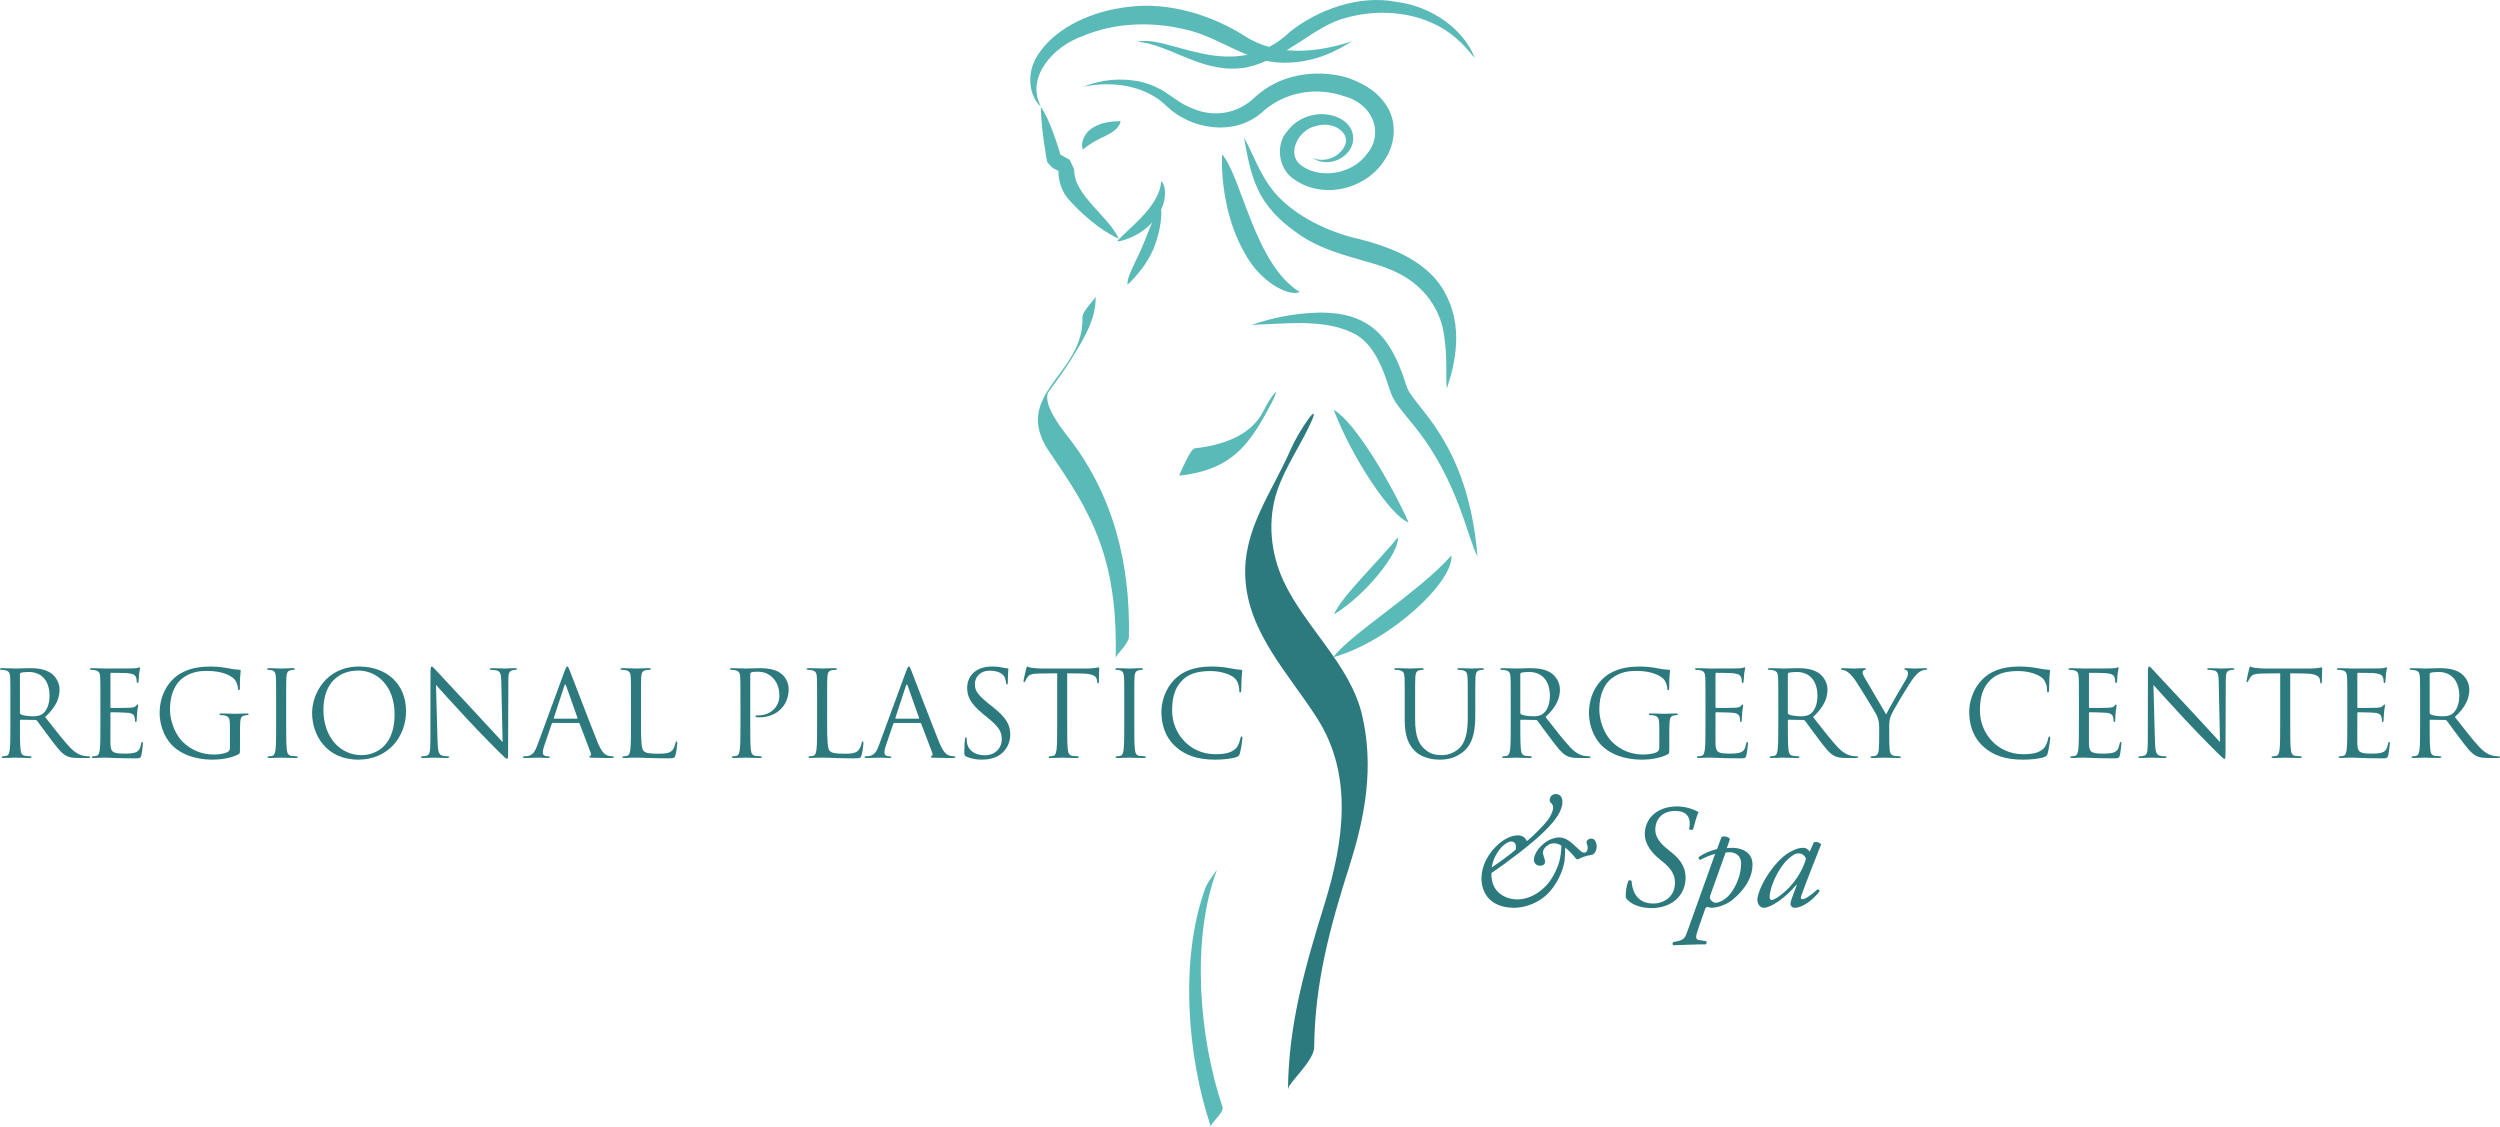 <?xml version="1.0" encoding="utf-8" ?>
<svg enable-background="new 0.622 0.845 497.004 224.024" height="224.024" viewBox=".622 .845 497.004 224.024" width="497.004" xmlns="http://www.w3.org/2000/svg"><g fill="#2c7a7d"><path d="m257.141 90.357c-3.695 8.441-9.449 15.747-8.947 25.379.573 10.975 8.769 19.213 14.335 27.99 7.189 11.342 5.193 24.565 1.453 36.705-3.83 12.434-7.194 23.854-7.309 37.02.012-1.329 5.189-5.627 5.213-8.438.111-12.74 3.161-23.951 7.002-36.002 3.162-9.917 4.914-19.726 2.522-29.996-2.333-10.021-11.351-17.468-15.614-26.646-2.607-5.611-3.234-12.099-1.264-17.966 1.623-4.829 4.836-9.287 6.888-13.973.694-1.584.399-1.789-.632-.363-1.402 1.945-2.686 4.095-3.647 6.29z"/><path d="m2.687 140.529c0-3.686 0-4.346-.047-5.1-.048-.806-.237-1.183-1.02-1.347-.19-.05-.595-.072-.807-.072-.097 0-.191-.047-.191-.141 0-.144.119-.19.379-.19 1.068 0 2.564.071 2.682.071.262 0 2.066-.071 2.801-.071 1.496 0 3.086.145 4.344 1.038.595.427 1.637 1.584 1.637 3.214 0 1.747-.734 3.495-2.871 5.455 1.945 2.479 3.56 4.58 4.937 6.047 1.282 1.346 2.301 1.604 2.896 1.698.45.072.784.072.925.072.118 0 .214.071.214.141 0 .142-.143.19-.569.19h-1.685c-1.33 0-1.925-.118-2.542-.45-1.021-.543-1.851-1.699-3.204-3.472-.996-1.301-2.111-2.881-2.586-3.493-.094-.097-.166-.144-.308-.144l-2.92-.049c-.119 0-.167.072-.167.191v.566c0 2.266 0 4.133.12 5.125.07.684.214 1.203.925 1.297.333.049.854.096 1.067.096.144 0 .191.07.191.141 0 .119-.119.19-.379.19-1.306 0-2.802-.071-2.92-.071-.023 0-1.52.071-2.231.071-.261 0-.381-.05-.381-.19 0-.068.047-.141.191-.141.214 0 .498-.047.712-.096.474-.094.594-.613.688-1.297.117-.992.117-2.859.117-5.125v-4.156h.002zm1.899 2.054c0 .119.048.213.167.285.355.213 1.447.377 2.491.377.57 0 1.235-.07 1.781-.449.831-.565 1.447-1.841 1.447-3.637 0-2.952-1.567-4.722-4.106-4.722-.713 0-1.353.069-1.591.141-.118.047-.19.141-.19.283z"/><path d="m20.583 140.529c0-3.686 0-4.346-.047-5.1-.047-.806-.237-1.183-1.019-1.347-.19-.05-.595-.072-.807-.072-.097 0-.191-.047-.191-.141 0-.144.119-.19.379-.19 1.068 0 2.564.071 2.682.071.167 0 4.89 0 5.436-.022.451-.023.831-.07 1.021-.117.119-.025.214-.119.333-.119.07 0 .094.094.094.213 0 .166-.118.447-.188 1.109-.024.235-.072 1.274-.12 1.559-.024.117-.071.26-.166.26-.143 0-.19-.117-.19-.308 0-.164-.024-.567-.144-.849-.164-.379-.402-.662-1.684-.806-.402-.047-2.991-.067-3.252-.067-.094 0-.141.067-.141.233v6.519c0 .166.024.235.141.235.308 0 3.228 0 3.775-.045.569-.051.903-.098 1.115-.332.167-.188.261-.307.358-.307.07 0 .117.047.117.188 0 .144-.117.546-.19 1.324-.047.472-.094 1.345-.094 1.51 0 .191 0 .451-.167.451-.118 0-.166-.097-.166-.213 0-.238 0-.474-.096-.78-.094-.33-.308-.731-1.233-.826-.641-.071-2.991-.119-3.396-.119-.118 0-.165.072-.165.166v2.08c0 .801-.023 3.541 0 4.037.071 1.629.427 1.936 2.753 1.936.616 0 1.661 0 2.278-.26.619-.26.903-.731 1.069-1.699.047-.26.095-.354.214-.354.143 0 .143.188.143.354 0 .188-.189 1.795-.31 2.291-.166.613-.355.613-1.28.613-3.584 0-5.175-.142-5.864-.142-.047 0-.449.021-.947.021-.476.025-1.022.051-1.377.051-.261 0-.381-.051-.381-.19 0-.069.047-.141.191-.141.214 0 .498-.047.712-.095.475-.094.594-.614.688-1.299.117-.992.117-2.858.117-5.125z"/><path d="m46.336 145.514c0-1.912-.12-2.173-1.068-2.433-.191-.047-.593-.072-.807-.072-.095 0-.19-.047-.19-.141 0-.144.12-.188.381-.188 1.067 0 2.562.069 2.682.069.118 0 1.614-.069 2.325-.069.261 0 .381.045.381.188 0 .094-.095.141-.189.141-.167 0-.309.025-.594.072-.642.118-.831.521-.879 1.347-.047.754-.047 1.465-.047 2.453v2.646c0 1.063-.024 1.111-.308 1.274-1.519.804-3.655 1.062-5.031 1.062-1.805 0-5.175-.235-7.81-2.525-1.447-1.253-2.824-3.778-2.824-6.731 0-3.777 1.85-6.446 3.963-7.771 2.136-1.323 4.487-1.485 6.312-1.485 1.497 0 3.181.307 3.633.399.497.119 1.329.213 1.922.235.237.023.284.117.284.213 0 .331-.167.99-.167 3.354 0 .377-.047.495-.214.495-.117 0-.141-.141-.164-.354-.024-.332-.144-.991-.5-1.56-.592-.897-2.515-1.911-5.579-1.911-1.495 0-3.275.141-5.078 1.559-1.376 1.087-2.351 3.234-2.351 5.998 0 3.33 1.686 5.738 2.516 6.543 1.875 1.816 4.035 2.525 6.218 2.525.855 0 2.089-.144 2.706-.496.308-.166.475-.426.475-.826v-4.012h.002z"/><path d="m57.515 144.688c0 2.267 0 4.133.118 5.125.073.685.214 1.205.926 1.299.333.048.854.095 1.069.095.142 0 .188.071.188.142 0 .118-.118.189-.38.189-1.306 0-2.8-.071-2.92-.071-.117 0-1.614.071-2.325.071-.261 0-.381-.051-.381-.189 0-.07.047-.142.191-.142.214 0 .498-.047.712-.095.474-.094.594-.614.688-1.299.117-.992.117-2.858.117-5.125v-4.157c0-3.686 0-4.347-.047-5.101-.047-.805-.284-1.205-.806-1.324-.261-.07-.57-.094-.735-.094-.095 0-.189-.047-.189-.141 0-.143.117-.189.378-.189.784 0 2.28.07 2.397.07.12 0 1.614-.07 2.328-.07.261 0 .378.047.378.189 0 .094-.094.141-.189.141-.166 0-.309.022-.594.072-.64.116-.831.52-.878 1.346-.047.754-.047 1.415-.047 5.101z"/><path d="m72.017 133.352c5.341 0 9.328 3.354 9.328 8.855 0 5.289-3.75 9.658-9.47 9.658-6.502 0-9.208-5.03-9.208-9.282-.001-3.825 2.799-9.231 9.35-9.231zm.499 17.615c2.137 0 6.551-1.227 6.551-8.099 0-5.667-3.466-8.716-7.217-8.716-3.962 0-6.929 2.599-6.929 7.77-.001 5.504 3.322 9.045 7.595 9.045z"/><path d="m87.609 148.324c.047 1.936.286 2.549.925 2.738.452.117.974.143 1.188.143.117 0 .188.047.188.141 0 .142-.142.19-.427.19-1.353 0-2.303-.071-2.515-.071-.214 0-1.212.071-2.281.071-.237 0-.378-.024-.378-.19 0-.094.07-.141.188-.141.189 0 .618-.025.973-.143.594-.164.713-.851.713-2.998l.023-13.533c0-.92.071-1.18.261-1.18.188 0 .594.52.831.754.355.401 3.892 4.205 7.547 8.102 2.351 2.502 4.938 5.383 5.696 6.162l-.261-11.996c-.023-1.535-.189-2.055-.925-2.242-.428-.097-.973-.119-1.162-.119-.167 0-.191-.07-.191-.166 0-.141.191-.164.476-.164 1.069 0 2.208.07 2.469.07s1.045-.07 2.017-.07c.261 0 .428.023.428.164 0 .096-.097.166-.261.166-.12 0-.286 0-.57.072-.783.164-.877.684-.877 2.1l-.049 13.84c0 1.56-.047 1.677-.212 1.677-.191 0-.475-.261-1.734-1.511-.261-.235-3.678-3.709-6.195-6.399-2.753-2.953-5.433-5.927-6.194-6.778z"/><path d="m112.862 134.271c.286-.779.38-.92.522-.92s.238.116.522.849c.355.897 4.083 10.651 5.53 14.241.854 2.102 1.542 2.479 2.042 2.621.355.117.711.143.948.143.144 0 .238.021.238.141 0 .141-.214.19-.475.19-.355 0-2.088 0-3.725-.05-.452-.021-.713-.021-.713-.164 0-.096.071-.143.167-.164.142-.049.285-.26.142-.639l-2.207-5.812c-.047-.094-.094-.142-.214-.142h-5.102c-.12 0-.19.072-.237.188l-1.426 4.183c-.213.59-.333 1.155-.333 1.582 0 .473.5.686.903.686h.236c.167 0 .238.047.238.141 0 .141-.142.19-.355.19-.57 0-1.591-.071-1.853-.071s-1.567.071-2.682.071c-.308 0-.45-.05-.45-.19 0-.094.094-.141.211-.141.167 0 .5-.025.689-.047 1.092-.143 1.567-1.039 1.994-2.221zm2.469 9.448c.12 0 .12-.07.094-.164l-2.255-6.378c-.117-.354-.237-.354-.355 0l-2.089 6.378c-.047.115 0 .164.071.164z"/><path d="m128.053 144.734c0 3.472.094 4.981.522 5.406.379.379.996.545 2.847.545 1.259 0 2.303-.025 2.873-.709.309-.377.547-.97.617-1.418.024-.189.071-.307.214-.307.119 0 .142.094.142.354 0 .261-.164 1.677-.355 2.359-.167.545-.237.639-1.494.639-3.418 0-4.985-.141-6.362-.141-.094 0-.498.021-.972.021-.475.024-.997.05-1.353.05-.261 0-.381-.05-.381-.19 0-.068.047-.141.191-.141.214 0 .498-.047.712-.096.474-.094.594-.613.688-1.297.117-.992.117-2.859.117-5.125v-4.158c0-3.686 0-4.346-.047-5.101-.047-.805-.237-1.182-1.019-1.346-.19-.05-.595-.072-.807-.072-.097 0-.191-.047-.191-.141 0-.144.118-.19.379-.19 1.068 0 2.564.071 2.682.071.12 0 1.853-.071 2.564-.071.261 0 .38.049.38.19 0 .094-.095.141-.191.141-.164 0-.498.022-.783.072-.687.116-.878.521-.925 1.346-.047.755-.047 1.415-.047 5.101z"/><path d="m147.825 140.529c0-3.686 0-4.346-.048-5.1-.047-.806-.238-1.183-1.02-1.347-.191-.05-.595-.072-.808-.072-.096 0-.19-.047-.19-.141 0-.144.117-.19.378-.19 1.069 0 2.492.071 2.683.071.522 0 1.898-.071 2.99-.071 2.967 0 4.036.991 4.415 1.348.522.496 1.188 1.558 1.188 2.81 0 3.353-2.469 5.622-5.84 5.622-.119 0-.379 0-.499-.023-.118 0-.261-.047-.261-.166 0-.188.144-.213.642-.213 2.302 0 4.106-1.676 4.106-3.85 0-.777-.07-2.362-1.329-3.637-1.258-1.275-2.706-1.18-3.252-1.18-.402 0-.806.047-1.02.141-.142.047-.189.213-.189.447v9.709c0 2.266 0 4.133.117 5.125.072.684.214 1.203.925 1.297.333.049.856.096 1.069.096.143 0 .189.07.189.141 0 .119-.117.19-.378.19-1.306 0-2.802-.071-2.919-.071-.072 0-1.567.071-2.278.071-.261 0-.381-.05-.381-.19 0-.068.047-.141.19-.141.214 0 .5-.047.713-.096.473-.094.592-.613.687-1.297.12-.992.12-2.859.12-5.125z"/><path d="m165.056 144.734c0 3.472.094 4.981.522 5.406.378.379.995.545 2.847.545 1.258 0 2.303-.025 2.873-.709.309-.377.545-.97.617-1.418.023-.189.07-.307.214-.307.118 0 .142.094.142.354 0 .261-.166 1.677-.355 2.359-.167.545-.238.639-1.495.639-3.419 0-4.986-.141-6.362-.141-.094 0-.5.021-.972.021-.475.024-.998.05-1.353.05-.261 0-.381-.05-.381-.19 0-.068.047-.141.19-.141.214 0 .5-.047.713-.096.473-.094.592-.613.687-1.297.12-.992.12-2.859.12-5.125v-4.158c0-3.686 0-4.346-.048-5.101-.047-.805-.238-1.182-1.02-1.346-.191-.05-.595-.072-.808-.072-.096 0-.19-.047-.19-.141 0-.144.117-.19.379-.19 1.068 0 2.564.071 2.683.071.12 0 1.851-.071 2.564-.071.261 0 .378.049.378.19 0 .094-.094.141-.19.141-.166 0-.5.022-.783.072-.688.116-.878.521-.925 1.346-.047.755-.047 1.415-.047 5.101z"/><path d="m180.767 134.271c.285-.779.379-.92.522-.92.141 0 .238.116.522.849.355.897 4.083 10.651 5.53 14.241.854 2.102 1.543 2.479 2.042 2.621.356.117.711.143.948.143.144 0 .238.021.238.141 0 .141-.214.19-.475.19-.355 0-2.088 0-3.725-.05-.453-.021-.714-.021-.714-.164 0-.096.072-.143.167-.164.142-.049.286-.26.142-.639l-2.207-5.812c-.047-.094-.094-.142-.214-.142h-5.103c-.12 0-.19.072-.237.188l-1.425 4.183c-.213.59-.333 1.155-.333 1.582 0 .473.499.686.903.686h.236c.167 0 .238.047.238.141 0 .141-.142.19-.355.19-.569 0-1.591-.071-1.853-.071-.261 0-1.567.071-2.682.071-.308 0-.45-.05-.45-.19 0-.094.094-.141.212-.141.167 0 .499-.025.689-.047 1.092-.143 1.567-1.039 1.994-2.221zm2.468 9.448c.12 0 .12-.07.094-.164l-2.255-6.378c-.117-.354-.237-.354-.355 0l-2.089 6.378c-.047.115 0 .164.071.164z"/><path d="m192.682 151.227c-.332-.164-.356-.26-.356-.895 0-1.184.095-2.126.119-2.505.023-.261.07-.379.19-.379.142 0 .166.071.166.26 0 .213 0 .545.073.876.355 1.748 1.922 2.408 3.512 2.408 2.278 0 3.394-1.631 3.394-3.143 0-1.63-.689-2.574-2.73-4.248l-1.068-.877c-2.516-2.056-3.085-3.519-3.085-5.123 0-2.527 1.899-4.25 4.914-4.25.925 0 1.614.094 2.207.233.452.095.641.119.831.119.191 0 .238.047.238.166 0 .116-.097.896-.097 2.502 0 .378-.047.544-.165.544-.144 0-.167-.119-.191-.309-.023-.283-.165-.92-.309-1.18-.143-.26-.783-1.252-2.967-1.252-1.637 0-2.92 1.014-2.92 2.739 0 1.347.666 2.147 2.897 3.966l.664.52c2.802 2.199 3.465 3.662 3.465 5.552 0 .968-.378 2.764-2.017 3.92-1.021.709-2.304.992-3.584.992-1.115.002-2.209-.164-3.181-.636z"/><path d="m212.784 144.688c0 2.267 0 4.133.12 5.125.071.685.213 1.205.925 1.299.332.048.854.095 1.068.095.142 0 .19.071.19.142 0 .118-.12.189-.381.189-1.306 0-2.8-.071-2.92-.071-.117 0-1.614.071-2.325.071-.261 0-.38-.051-.38-.189 0-.07.049-.142.191-.142.214 0 .498-.047.712-.095.475-.094.594-.614.688-1.299.12-.992.12-2.858.12-5.125v-9.989l-3.513.047c-1.473.022-2.042.188-2.42.754-.261.403-.333.565-.405.731-.07.19-.142.236-.236.236-.073 0-.12-.07-.12-.211 0-.238.475-2.268.522-2.457.047-.141.144-.447.238-.447.167 0 .402.234 1.044.281.687.072 1.59.119 1.875.119h8.899c.761 0 1.306-.07 1.687-.119.355-.068.57-.117.664-.117.119 0 .119.144.119.283 0 .709-.071 2.338-.071 2.598 0 .213-.07.309-.165.309-.12 0-.167-.071-.191-.401l-.023-.26c-.097-.709-.642-1.252-2.92-1.299l-2.991-.047z"/><path d="m226.124 144.688c0 2.267 0 4.133.117 5.125.072.685.214 1.205.927 1.299.331.048.854.095 1.067.095.142 0 .189.071.189.142 0 .118-.117.189-.378.189-1.306 0-2.8-.071-2.92-.071-.119 0-1.614.071-2.325.071-.261 0-.381-.051-.381-.189 0-.07.047-.142.19-.142.214 0 .5-.047.713-.095.473-.094.592-.614.687-1.299.12-.992.12-2.858.12-5.125v-4.157c0-3.686 0-4.347-.048-5.101-.047-.805-.285-1.205-.808-1.324-.261-.07-.569-.094-.734-.094-.097 0-.191-.047-.191-.141 0-.143.119-.189.38-.189.783 0 2.279.07 2.397.07.12 0 1.614-.07 2.326-.07.261 0 .379.047.379.189 0 .094-.094.141-.191.141-.165 0-.308.022-.592.072-.641.116-.831.52-.878 1.346-.047.754-.047 1.415-.047 5.101z"/><path d="m234.382 149.314c-2.302-2.055-2.872-4.746-2.872-6.988 0-1.584.546-4.348 2.658-6.449 1.425-1.418 3.585-2.525 7.24-2.525.948 0 2.278.069 3.442.281.9.166 1.661.309 2.419.355.261.022.309.117.309.26 0 .189-.072.471-.12 1.322-.047.779-.047 2.078-.07 2.434-.024.354-.071.494-.214.494-.167 0-.191-.164-.191-.494 0-.921-.378-1.891-.995-2.41-.831-.709-2.659-1.346-4.748-1.346-3.155 0-4.628.922-5.458 1.723-1.733 1.653-2.137 3.756-2.137 6.165 0 4.511 3.489 8.645 8.569 8.645 1.78 0 3.181-.214 4.13-1.181.498-.52.807-1.56.878-1.984.047-.26.096-.354.237-.354.12 0 .167.165.167.354 0 .166-.284 2.22-.522 3.023-.143.447-.19.494-.616.685-.951.377-2.754.543-4.273.543-3.56-.002-5.957-.875-7.833-2.553z"/><path d="m279.885 140.529c0-3.686 0-4.346-.047-5.1-.047-.806-.238-1.183-1.02-1.347-.19-.05-.594-.072-.808-.072-.096 0-.188-.047-.188-.141 0-.144.117-.19.378-.19 1.067 0 2.517.071 2.729.071.215 0 1.637-.071 2.35-.071.262 0 .379.049.379.19 0 .094-.094.141-.188.141-.169 0-.312.022-.597.072-.64.094-.83.521-.877 1.347-.047.754-.047 1.414-.047 5.1v3.307c0 3.4.76 4.865 1.78 5.833 1.162 1.087 2.23 1.298 3.584 1.298 1.445 0 2.871-.684 3.725-1.699 1.092-1.347 1.378-3.354 1.378-5.785v-2.952c0-3.686 0-4.347-.048-5.101-.047-.805-.238-1.182-1.02-1.346-.19-.05-.596-.072-.809-.072-.096 0-.189-.047-.189-.141 0-.143.117-.189.379-.189 1.068 0 2.375.07 2.518.07.166 0 1.279-.07 1.993-.07.262 0 .379.047.379.189 0 .094-.095.141-.188.141-.166 0-.31 0-.595.072-.64.116-.83.52-.878 1.346-.047.754-.047 1.415-.047 5.101v2.526c0 2.551-.284 5.385-2.184 7.062-1.709 1.511-3.489 1.746-4.891 1.746-.807 0-3.204-.094-4.889-1.678-1.162-1.107-2.066-2.763-2.066-6.209v-3.449z"/><path d="m300.961 140.529c0-3.686 0-4.346-.047-5.1-.048-.806-.238-1.183-1.02-1.347-.189-.05-.597-.072-.808-.072-.098 0-.19-.047-.19-.141 0-.144.119-.19.379-.19 1.067 0 2.564.071 2.683.071.261 0 2.065-.071 2.8-.071 1.497 0 3.088.145 4.345 1.038.596.427 1.638 1.584 1.638 3.214 0 1.747-.733 3.495-2.87 5.455 1.945 2.479 3.56 4.58 4.937 6.047 1.282 1.346 2.302 1.604 2.896 1.698.45.072.783.072.926.072.118 0 .213.071.213.141 0 .142-.143.19-.567.19h-1.686c-1.33 0-1.925-.118-2.542-.45-1.02-.543-1.851-1.699-3.203-3.472-.996-1.301-2.11-2.881-2.587-3.493-.095-.097-.167-.144-.308-.144l-2.92-.049c-.119 0-.168.072-.168.191v.566c0 2.266 0 4.133.119 5.125.07.684.215 1.203.926 1.297.334.049.854.096 1.068.096.144 0 .189.07.189.141 0 .119-.118.19-.38.19-1.306 0-2.802-.071-2.921-.071-.021 0-1.52.071-2.229.071-.262 0-.381-.05-.381-.19 0-.068.047-.141.19-.141.215 0 .498-.047.713-.096.474-.094.594-.613.688-1.297.117-.992.117-2.859.117-5.125zm1.898 2.054c0 .119.049.213.168.285.354.213 1.447.377 2.49.377.569 0 1.235-.07 1.781-.449.831-.565 1.447-1.841 1.447-3.637 0-2.952-1.567-4.722-4.105-4.722-.714 0-1.354.069-1.592.141-.117.047-.189.141-.189.283z"/><path d="m330.488 145.514c0-1.912-.119-2.173-1.068-2.433-.189-.047-.593-.072-.807-.072-.096 0-.191-.047-.191-.141 0-.144.119-.188.381-.188 1.068 0 2.563.069 2.685.069.116 0 1.612-.069 2.323-.069.263 0 .38.045.38.188 0 .094-.096.141-.189.141-.166 0-.308.025-.592.072-.644.118-.83.521-.881 1.347-.047.754-.047 1.465-.047 2.453v2.646c0 1.063-.022 1.111-.31 1.274-1.517.804-3.653 1.062-5.03 1.062-1.804 0-5.174-.235-7.81-2.525-1.447-1.253-2.822-3.778-2.822-6.731 0-3.777 1.851-6.446 3.961-7.771 2.138-1.323 4.487-1.485 6.314-1.485 1.495 0 3.181.307 3.632.399.497.119 1.33.213 1.923.235.238.023.285.117.285.213 0 .331-.167.99-.167 3.354 0 .377-.048.495-.214.495-.119 0-.143-.141-.166-.354-.023-.332-.144-.991-.498-1.56-.594-.897-2.516-1.911-5.578-1.911-1.495 0-3.275.141-5.078 1.559-1.377 1.087-2.352 3.234-2.352 5.998 0 3.33 1.686 5.738 2.516 6.543 1.875 1.816 4.035 2.525 6.219 2.525.854 0 2.091-.144 2.707-.496.309-.166.476-.426.476-.826z"/><path d="m339.674 140.529c0-3.686 0-4.346-.049-5.1-.047-.806-.238-1.183-1.02-1.347-.19-.05-.596-.072-.809-.072-.095 0-.188-.047-.188-.141 0-.144.116-.19.378-.19 1.068 0 2.563.071 2.684.071.167 0 4.889 0 5.436-.022.451-.023.83-.07 1.021-.117.118-.025.214-.119.331-.119.072 0 .095.094.095.213 0 .166-.117.447-.188 1.109-.023.235-.072 1.274-.119 1.559-.023.117-.07.26-.165.26-.145 0-.191-.117-.191-.308 0-.164-.021-.567-.143-.849-.165-.379-.402-.662-1.686-.806-.402-.047-2.989-.067-3.252-.067-.094 0-.142.067-.142.233v6.519c0 .166.023.235.142.235.31 0 3.229 0 3.773-.045.57-.051.903-.098 1.116-.332.167-.188.261-.307.355-.307.071 0 .119.047.119.188 0 .144-.119.546-.19 1.324-.048.472-.096 1.345-.096 1.51 0 .191 0 .451-.167.451-.117 0-.164-.097-.164-.213 0-.238 0-.474-.097-.78-.095-.33-.308-.731-1.233-.826-.64-.071-2.989-.119-3.395-.119-.117 0-.165.072-.165.166v2.08c0 .801-.024 3.541 0 4.037.07 1.629.426 1.936 2.753 1.936.617 0 1.662 0 2.278-.26.618-.26.902-.731 1.066-1.699.047-.26.099-.354.215-.354.144 0 .144.188.144.354 0 .188-.19 1.795-.312 2.291-.164.613-.354.613-1.278.613-3.584 0-5.174-.142-5.863-.142-.047 0-.449.021-.949.021-.475.025-1.021.051-1.376.051-.261 0-.381-.051-.381-.19 0-.069.047-.141.19-.141.213 0 .499-.047.713-.095.473-.094.592-.614.687-1.299.12-.992.12-2.858.12-5.125z"/><path d="m354.15 140.529c0-3.686 0-4.346-.049-5.1-.048-.806-.236-1.183-1.019-1.347-.19-.05-.596-.072-.807-.072-.099 0-.191-.047-.191-.141 0-.144.118-.19.379-.19 1.068 0 2.564.071 2.682.071.263 0 2.066-.071 2.802-.071 1.496 0 3.086.145 4.344 1.038.596.427 1.637 1.584 1.637 3.214 0 1.747-.732 3.495-2.869 5.455 1.945 2.479 3.56 4.58 4.937 6.047 1.282 1.346 2.302 1.604 2.896 1.698.449.072.783.072.926.072.117 0 .214.071.214.141 0 .142-.144.19-.569.19h-1.685c-1.33 0-1.925-.118-2.541-.45-1.021-.543-1.853-1.699-3.204-3.472-.997-1.301-2.111-2.881-2.587-3.493-.095-.097-.166-.144-.309-.144l-2.92-.049c-.118 0-.167.072-.167.191v.566c0 2.266 0 4.133.12 5.125.069.684.214 1.203.925 1.297.334.049.854.096 1.067.096.144 0 .19.07.19.141 0 .119-.117.19-.38.19-1.306 0-2.801-.071-2.92-.071-.022 0-1.52.071-2.229.071-.263 0-.382-.05-.382-.19 0-.068.048-.141.191-.141.213 0 .498-.047.711-.096.476-.094.594-.613.688-1.297.117-.992.117-2.859.117-5.125v-4.156h.002zm1.899 2.054c0 .119.049.213.167.285.355.213 1.447.377 2.491.377.57 0 1.235-.07 1.781-.449.831-.565 1.446-1.841 1.446-3.637 0-2.952-1.565-4.722-4.104-4.722-.713 0-1.354.069-1.592.141-.117.047-.189.141-.189.283z"/><path d="m374.207 145.418c0-1.275-.238-1.795-.547-2.479-.164-.379-3.346-5.575-4.176-6.804-.595-.872-1.188-1.465-1.614-1.745-.355-.238-.809-.38-1.022-.38-.116 0-.235-.047-.235-.166 0-.094.096-.165.309-.165.451 0 2.231.071 2.351.071.168 0 1.067-.071 1.992-.071.262 0 .309.071.309.165 0 .095-.142.119-.354.214-.188.094-.309.235-.309.426 0 .283.12.565.309.92.38.686 3.941 6.777 4.366 7.464.453-.992 3.467-6.164 3.942-6.944.308-.494.401-.896.401-1.205 0-.328-.095-.588-.38-.66-.214-.069-.355-.117-.355-.233 0-.097.143-.144.381-.144.616 0 1.376.07 1.566.07.142 0 1.851-.07 2.302-.07.166 0 .309.047.309.144 0 .116-.118.188-.309.188-.263 0-.714.094-1.093.331-.476.281-.735.566-1.259 1.203-.781.943-4.105 6.495-4.532 7.511-.356.852-.356 1.584-.356 2.36v2.03c0 .379 0 1.371.072 2.363.047.685.262 1.205.973 1.299.334.048.854.095 1.068.095.143 0 .188.071.188.142 0 .118-.117.189-.378.189-1.306 0-2.803-.071-2.92-.071-.12 0-1.614.071-2.327.071-.262 0-.379-.051-.379-.189 0-.07.047-.142.188-.142.214 0 .498-.047.712-.095.476-.094.688-.614.735-1.299.072-.992.072-1.984.072-2.363z"/><path d="m394.974 149.314c-2.301-2.055-2.87-4.746-2.87-6.988 0-1.584.546-4.348 2.656-6.449 1.426-1.418 3.584-2.525 7.24-2.525.948 0 2.277.069 3.441.281.901.166 1.661.309 2.42.355.261.022.311.117.311.26 0 .189-.072.471-.12 1.322-.047.779-.047 2.078-.07 2.434-.023.354-.07.494-.215.494-.167 0-.189-.164-.189-.494 0-.921-.379-1.891-.996-2.41-.83-.709-2.658-1.346-4.748-1.346-3.155 0-4.628.922-5.459 1.723-1.73 1.653-2.136 3.756-2.136 6.165 0 4.511 3.488 8.645 8.568 8.645 1.779 0 3.183-.214 4.129-1.181.5-.52.81-1.56.88-1.984.047-.26.096-.354.236-.354.12 0 .167.165.167.354 0 .166-.285 2.22-.521 3.023-.146.447-.191.494-.617.685-.951.377-2.756.543-4.273.543-3.562-.002-5.959-.875-7.834-2.553z"/><path d="m413.914 140.529c0-3.686 0-4.346-.048-5.1-.047-.806-.238-1.183-1.02-1.347-.19-.05-.596-.072-.809-.072-.096 0-.189-.047-.189-.141 0-.144.117-.19.379-.19 1.068 0 2.564.071 2.684.071.167 0 4.89 0 5.435-.022.452-.023.83-.07 1.021-.117.117-.025.214-.119.332-.119.069 0 .094.094.094.213 0 .166-.117.447-.188 1.109-.023.235-.073 1.274-.12 1.559-.023.117-.07.26-.164.26-.146 0-.191-.117-.191-.308 0-.164-.021-.567-.143-.849-.166-.379-.402-.662-1.687-.806-.401-.047-2.99-.067-3.251-.067-.095 0-.142.067-.142.233v6.519c0 .166.022.235.142.235.31 0 3.229 0 3.773-.045.568-.051.902-.098 1.116-.332.167-.188.262-.307.355-.307.071 0 .118.047.118.188 0 .144-.118.546-.19 1.324-.048.472-.095 1.345-.095 1.51 0 .191 0 .451-.166.451-.117 0-.165-.097-.165-.213 0-.238 0-.474-.097-.78-.094-.33-.31-.731-1.233-.826-.64-.071-2.989-.119-3.396-.119-.117 0-.164.072-.164.166v2.08c0 .801-.023 3.541 0 4.037.069 1.629.426 1.936 2.753 1.936.617 0 1.661 0 2.278-.26.616-.26.901-.731 1.066-1.699.048-.26.097-.354.214-.354.146 0 .146.188.146.354 0 .188-.191 1.795-.312 2.291-.165.613-.354.613-1.281.613-3.584 0-5.174-.142-5.861-.142-.048 0-.45.021-.949.021-.476.025-1.021.051-1.376.051-.262 0-.381-.051-.381-.19 0-.069.047-.141.188-.141.216 0 .5-.047.715-.095.473-.094.593-.614.687-1.299.119-.992.119-2.858.119-5.125z"/><path d="m429.033 148.324c.047 1.936.285 2.549.924 2.738.453.117.975.143 1.189.143.116 0 .188.047.188.141 0 .142-.142.19-.427.19-1.354 0-2.304-.071-2.517-.071s-1.211.071-2.278.071c-.237 0-.379-.024-.379-.19 0-.094.069-.141.188-.141.189 0 .617-.025.973-.143.595-.164.714-.851.714-2.998l.022-13.533c0-.92.071-1.18.262-1.18.188 0 .594.52.83.754.355.401 3.893 4.205 7.547 8.102 2.351 2.502 4.938 5.383 5.695 6.162l-.261-11.996c-.022-1.535-.188-2.055-.925-2.242-.429-.097-.974-.119-1.162-.119-.166 0-.191-.07-.191-.166 0-.141.191-.164.477-.164 1.068 0 2.208.07 2.47.07.26 0 1.044-.07 2.016-.07.263 0 .429.023.429.164 0 .096-.097.166-.261.166-.12 0-.286 0-.569.072-.783.164-.877.684-.877 2.1l-.052 13.84c0 1.56-.047 1.677-.211 1.677-.19 0-.475-.261-1.733-1.511-.262-.235-3.679-3.709-6.195-6.399-2.752-2.953-5.434-5.927-6.193-6.778z"/><path d="m455.924 144.688c0 2.267 0 4.133.117 5.125.072.685.214 1.205.928 1.299.33.048.854.095 1.066.095.143 0 .19.071.19.142 0 .118-.118.189-.381.189-1.306 0-2.8-.071-2.92-.071-.118 0-1.612.071-2.324.071-.262 0-.381-.051-.381-.189 0-.07.048-.142.189-.142.214 0 .499-.047.713-.095.476-.094.593-.614.688-1.299.119-.992.119-2.858.119-5.125v-9.989l-3.512.047c-1.473.022-2.043.188-2.422.754-.262.403-.332.565-.404.731-.071.19-.141.236-.234.236-.073 0-.12-.07-.12-.211 0-.238.475-2.268.521-2.457.047-.141.144-.447.237-.447.166 0 .402.234 1.044.281.688.072 1.591.119 1.876.119h8.899c.759 0 1.306-.07 1.687-.119.355-.068.569-.117.664-.117.117 0 .117.144.117.283 0 .709-.07 2.338-.07 2.598 0 .213-.071.309-.166.309-.119 0-.166-.071-.188-.401l-.023-.26c-.096-.709-.643-1.252-2.92-1.299l-2.99-.047z"/><path d="m467.271 140.529c0-3.686 0-4.346-.049-5.1-.048-.806-.237-1.183-1.02-1.347-.191-.05-.596-.072-.809-.072-.096 0-.189-.047-.189-.141 0-.144.117-.19.379-.19 1.068 0 2.564.071 2.683.071.167 0 4.891 0 5.436-.022.453-.023.831-.07 1.021-.117.117-.025.215-.119.332-.119.071 0 .095.094.095.213 0 .166-.117.447-.188 1.109-.023.235-.073 1.274-.121 1.559-.021.117-.068.26-.164.26-.144 0-.19-.117-.19-.308 0-.164-.022-.567-.144-.849-.165-.379-.401-.662-1.686-.806-.402-.047-2.989-.067-3.25-.067-.096 0-.144.067-.144.233v6.519c0 .166.023.235.144.235.308 0 3.228 0 3.772-.045.568-.051.902-.098 1.115-.332.167-.188.262-.307.357-.307.069 0 .117.047.117.188 0 .144-.117.546-.189 1.324-.048.472-.096 1.345-.096 1.51 0 .191 0 .451-.166.451-.117 0-.164-.097-.164-.213 0-.238 0-.474-.099-.78-.094-.33-.309-.731-1.231-.826-.642-.071-2.99-.119-3.396-.119-.117 0-.165.072-.165.166v2.08c0 .801-.022 3.541 0 4.037.07 1.629.426 1.936 2.754 1.936.616 0 1.661 0 2.277-.26.618-.26.903-.731 1.068-1.699.047-.26.096-.354.213-.354.145 0 .145.188.145.354 0 .188-.19 1.795-.311 2.291-.164.613-.355.613-1.281.613-3.583 0-5.173-.142-5.862-.142-.047 0-.449.021-.947.021-.478.025-1.021.051-1.377.051-.262 0-.382-.051-.382-.19 0-.069.047-.141.189-.141.215 0 .5-.047.715-.095.473-.094.592-.614.687-1.299.119-.992.119-2.858.119-5.125v-4.156z"/><path d="m481.746 140.529c0-3.686 0-4.346-.048-5.1-.048-.806-.238-1.183-1.02-1.347-.19-.05-.596-.072-.809-.072-.096 0-.189-.047-.189-.141 0-.144.117-.19.379-.19 1.068 0 2.564.071 2.683.071.262 0 2.065-.071 2.801-.071 1.496 0 3.087.145 4.343 1.038.596.427 1.64 1.584 1.64 3.214 0 1.747-.735 3.495-2.872 5.455 1.946 2.479 3.561 4.58 4.938 6.047 1.282 1.346 2.302 1.604 2.896 1.698.448.072.782.072.925.072.117 0 .214.071.214.141 0 .142-.144.19-.569.19h-1.686c-1.329 0-1.923-.118-2.54-.45-1.021-.543-1.853-1.699-3.205-3.472-.995-1.301-2.111-2.881-2.586-3.493-.095-.097-.167-.144-.31-.144l-2.92-.049c-.116 0-.167.072-.167.191v.566c0 2.266 0 4.133.12 5.125.071.684.214 1.203.925 1.297.333.049.854.096 1.068.096.145 0 .19.07.19.141 0 .119-.12.19-.379.19-1.307 0-2.804-.071-2.921-.071-.022 0-1.52.071-2.229.071-.262 0-.381-.05-.381-.19 0-.068.047-.141.188-.141.215 0 .5-.047.714-.096.474-.094.594-.613.688-1.297.119-.992.119-2.859.119-5.125zm1.898 2.054c0 .119.051.213.167.285.355.213 1.447.377 2.492.377.569 0 1.235-.07 1.781-.449.83-.565 1.446-1.841 1.446-3.637 0-2.952-1.567-4.722-4.105-4.722-.712 0-1.353.069-1.59.141-.118.047-.191.141-.191.283z"/><path d="m295.143 175.469c0-1.46.472-3.885 2.818-6.279 1.91-1.987 3.729-2.277 4.377-2.277 1.291 0 1.585.759 1.85 1.138 1.291-1.051 3.316-3.097 4.141-4.177.41-.525 1.056-1.695 1.056-2.454 0-.41-.146-.674-.352-.876-.233-.234-.322-.322-.322-.645 0-.789.615-1.196 1.174-1.196.677 0 1.351.407 1.351 1.549 0 1.521-.97 3.328-3.699 5.987-2.436 2.396-7.368 6.105-10.422 8.182v.232c0 3.74 2.936 4.996 5.195 4.996 2.438 0 5.434-1.637 7.137-4.762 1.115-2.045 1.496-3.507 1.585-5.902-.323-.293-.939-.498-1.526-.498-.911 0-2.145.88-2.145 1.871 0 .265.146.645.235.966.087.321.204.643.204.815 0 .205-.146.818-.968.818-.617 0-1.265-.379-1.265-1.169 0-.759.529-2.074 1.999-3.272 1.173-.963 2.496-1.195 2.904-1.195 1.615 0 2.468.992 3.907 2.277.674.613.762.76 1.291.76.293 0 .588-.41.588-.903 0-.324-.059-.558-.119-.732-.059-.204-.116-.351-.116-.438 0-.351.41-.73.939-.73.794 0 1.087.875 1.087 1.638 0 .672-.325 1.139-.559 1.371-.176.205-.441.233-.765.293-.497.059-1.674.41-2.201.729-.323.204-.56.06-.704-.175-.148-.235-1.117-1.344-2.027-2.075 0 .526-.058 1.931-.117 2.485-.087.873-.733 3.769-2.994 6.31-2.057 2.31-4.992 3.185-7.048 3.185-4.64-.004-6.489-2.837-6.489-5.847zm6.812-5.727c.027-.26.027-.643.027-.701 0-.555-.408-.902-.967-.902-.412 0-1.381.438-2.263 1.575-.909 1.198-1.379 2.366-1.585 3.593 2.087-1.43 3.819-2.715 4.788-3.565z"/><path d="m323.83 179.328c-.088-1.053.146-2.514.528-3.391.175-.146.469-.146.615.059.207 2.541 1.408 4.471 4.347 4.471 1.88 0 4.287-1.197 4.287-4.121 0-2.16-1.382-3.359-2.938-4.587-1.527-1.227-3.054-2.979-3.054-5.084 0-3.185 2.525-5.519 6.431-5.519 1.907 0 3.612.729 4.259 1.166-.412.73-.793 2.367-1.086 3.391-.207.174-.617.146-.793-.029.409-1.986-.146-3.623-2.761-3.623-2.673 0-3.965 1.724-3.965 3.74 0 1.956 1.792 3.389 2.848 4.207 1.792 1.372 3.173 2.92 3.173 5.316 0 3.477-2.672 6.047-6.754 6.047-2.113 0-4.14-.642-5.137-2.043z"/><path d="m343.914 169.453c.234 0 .557-.059 1.115-.059 1.352 0 3.994.553 3.994 3.328 0 2.688-1.646 5.057-3.878 6.926-1.85 1.549-4.081 1.664-4.198 1.664-.265 0-.499-.059-.908-.174-.236.059-.384.231-.471.525l-1.204 3.447c-.792 2.248-.733 2.513.233 2.658l1.204.174c.146.205.146.527-.118.644-2.23 0-4.433.117-6.398.175-.207-.175-.207-.467 0-.642l.645-.117c1.646-.293 1.763-.964 2.202-2.162l5.463-15.25c-1.058.291-1.732.582-2.967 1.196-.235-.029-.381-.292-.293-.555 1.026-.73 2.202-1.227 3.641-1.607l.883-2.366c.381-.319 1.556-.028 1.673.41zm-3.29 9.404c-.116.324-.087.613.031.791.175.293.616.672 1.086.672.38 0 2.025-.408 3.288-2.365 1.408-2.164 1.73-4.207 1.73-5.493 0-1.461-1.057-2.192-2.318-2.192-.322 0-.558.029-.765.06z"/><path d="m361.211 168.312c.498-.234 1.262.058 1.438.438-.44 1.08-2.996 7.537-3.937 10.192-.176.498-.029.675.207.675.498 0 1.349-.498 3.023-1.958.207 0 .409.146.409.382-1.231 1.635-3.317 3.271-4.932 3.271-.676 0-.854-.556-.854-.787 0-.205.061-.469.295-1.142l.971-2.629-.09-.028c-2.083 2.571-5.079 4.586-6.46 4.586-.821 0-1.292-.816-1.292-1.636 0-.672.646-3.01 2.586-5.669 1.408-1.929 2.67-3.097 3.875-3.769 1.145-.644 1.879-.847 2.643-.847.322 0 .527.088.704.174.117.059.44.322.587.613zm-5.111 3.333c-1.879 1.662-3.67 5.492-3.67 7.566 0 .35.179.553.439.553.294 0 1.176-.379 2.85-1.897 2.23-2.074 3.465-4.587 3.935-6.312-.205-.554-.704-1.052-1.468-1.052-.707 0-1.176.321-2.086 1.142z"/></g><path d="m240.321 177.213c-5.237 14.053-3.715 33.611 1.035 47.656-.225-.666 2.693-2.812 2.302-3.969-4.636-13.711-6.293-33.193-1.147-47 .138-.375-1.87 2.454-2.19 3.313z" fill="#5abab7"/><path d="m214.185 34.561-.883-1.936-.004-.007-.496-.276-.981-.543-.383-.207-.106-.356c-.409-1.356-.824-2.635-1.251-3.799-.846-2.328-1.715-4.208-2.562-5.347.095 3.042.478 6.331 1.04 9.589l.219 1.219.014.078.007.038.007.02v.005c1.251 1.585 1.54 1.393 1.54 1.393l.704.443c-.062 1.878.661 3.837 1.675 5.22 4.495 5.123 8.403 7.337 10.344 8.246-2.069-4.547-9.1-8.844-8.884-13.78z" fill="#5abab7"/><path d="m269.408 9.049c-6.793 2.229-14.864 3.162-21.367-1.066-6.557-4.174-15.139-6.749-22.757-5.805-7.597.776-14.369 4.096-17.803 8.814-3.772 4.96-1.459 9.994.062 10.988-2.967-5.505 2.062-11.805 8.501-14.039 6.422-2.666 13.858-2.85 20.572-1.155 6.4 1.463 12.264 6.52 19.09 6.527 6.523.077 11.024-2.622 13.702-4.264z" fill="#5abab7"/><path d="m222.683 48.876c3.054-.469 6.473-2.538 8.221-5.392 1.861-2.859 1.463-5.919.577-6.625-.366 5.311-7.091 9.772-8.798 12.017z" fill="#5abab7"/><path d="m231.305 41.541c-1.598 2.971-2.784 6.625-4.087 9.44-1.299 2.811-2.638 5.229-2.437 6.489 1.923-1.849 4.418-4.802 5.528-8.127 1.134-3.242 1.422-6.272.996-7.802z" fill="#5abab7"/><path d="m243.576 31.53c-.234 6.271 1.135 13.794 4.451 19.551 3.131 5.926 8.899 8.816 10.987 7.81-8.944-5.415-11.553-22.933-15.438-27.361z" fill="#5abab7"/><path d="m215.925 30.578c1.726-1.477 3.189-2.083 4.598-2.782 1.427-.688 2.806-1.736 2.846-2.877-1.496.074-3.587.116-5.473 1.302-1.957 1.184-2.511 3.405-1.971 4.357z" fill="#5abab7"/><path d="m226.773 9.12c6.955.739 13.15 6.66 21.703 5.118 8.122-1.844 13.458-8.363 19.853-9.889 6.454-1.78 12.913-.923 17.317 1.209 4.514 2.096 6.869 5.327 8.168 6.851-2.049-5.539-8.354-10.317-15.703-11.213-7.279-1.398-15.438 1.542-20.967 5.915-11.303 10.723-23.902.567-30.371 2.009z" fill="#5abab7"/><path d="m215.933 18.098c5.695-1.188 12.409-.401 16.773 3.99 4.561 4.339 13.121 6.014 18.737 1.148 4.55-4.219 10.957-5.136 16.354-3.284 5.846 1.553 7.979 7.414 4.62 11.437-2.897 4.092-9.094 4.971-12.621 2.655-3.832-2.128-1.161-7.465 2.466-8.151 3.687-1.137 7.367 1.729 5.426 4.426-1.564 2.419-4.633 2.75-6.265 1.827 2.2 1.662 5.767 1.07 7.474-1.431.887-1.219 1.067-3.127.112-4.549-.935-1.431-2.444-2.12-3.963-2.458-3.039-.643-6.601.545-8.558 3.294-2.338 2.559-1.731 7.497 1.404 9.486 5.719 4.09 14.348 2.063 18.073-3.954 1.96-2.892 2.452-7.147.489-10.369-1.912-3.251-5.131-4.94-8.229-5.957-6.343-1.725-13.285-.447-17.992 3.841-3.599 3.563-8.417 4.123-12.471 2.385-2.197-.825-3.463-1.923-5.63-3.378-2.054-1.228-4.222-2.001-6.265-2.215-4.096-.563-7.494.319-9.934 1.257z" fill="#5abab7"/><path d="m247.947 28.27c.624 3.289 1.131 6.776 2.718 10.159 1.544 3.411 4.371 6.326 7.538 8.518 6.279 4.809 14.764 5.385 20.135 8.073 5.771 2.762 8.785 7.815 9.373 12.531.732 4.684.26 8.52.555 10.52 1.705-5.144 3.34-12.438-.48-19.195-3.795-6.845-12.217-9.391-18.532-10.897-6.25-1.671-11.853-4.961-15.128-8.727-3.257-3.847-4.574-8.396-6.179-10.982z" fill="#5abab7"/><path d="m249.461 65.419c6.674-.153 14.957-1.413 20.98 2.096 2.854 1.84 4.455 5.076 5.666 8.425.295.799.588 1.786.828 2.465.373 1.202.944 2.198 1.521 2.964 1.16 1.604 2.32 2.913 3.386 4.259 8.601 10.594 10.563 22.31 12.494 25.825-.444-5.673-1.617-12.431-4.591-19.01-1.479-3.273-3.448-6.473-5.703-9.354-1.096-1.451-2.298-2.838-3.154-4.149-.73-1.03-1.06-2.897-1.794-4.608-1.29-3.358-3.214-6.858-6.454-8.954-3.203-2.098-6.769-2.388-9.697-2.39-5.968.123-10.545 1.454-13.482 2.431z" fill="#5abab7"/><path d="m265.768 82.318c3.652 9.589 11.396 21.231 14.892 22.38-3.439-7.631-10.596-19.931-14.892-22.38z" fill="#5abab7"/><path d="m265.84 122.971c6.251-3.789 13.027-12.236 12.694-15.319-3.816 4.764-11.341 11.905-12.694 15.319z" fill="#5abab7"/><path d="m265.691 131.502c11.289-3.145 24-15.08 23.472-20.236-6.395 7.264-20.272 15.769-23.472 20.236z" fill="#5abab7"/><path d="m225.052 127.434c.294-14.562-3.1-28.34-12.239-39.919-1.192-1.51-5.23-6.699-3.658-8.878 1.459-2.021 2.964-4.019 4.279-6.138 2.379-3.84 5.166-8.115 5-12.788.022.623-2.671 2.859-2.623 4.247.405 11.374-14.416 15.201-6.543 26.767 4.095 6.014 7.474 10.937 10.006 17.906 2.704 7.438 3.315 15.198 3.156 23.05.013-.683 2.592-2.827 2.622-4.247z" fill="#5abab7"/><path d="m235.039 95.407c4.273-.459 8.173-1.622 11.437-4.496 3.204-2.822 5.356-6.925 7.288-10.651.09-.176.975-2.131.191-1.191-.914 1.096-1.605 2.409-2.258 3.667-2.531 4.882-8.443 6.685-13.501 7.228-.677.073-1.574 2.085-1.853 2.564-.097.168-1.348 2.883-1.304 2.879z" fill="#5abab7"/></svg>